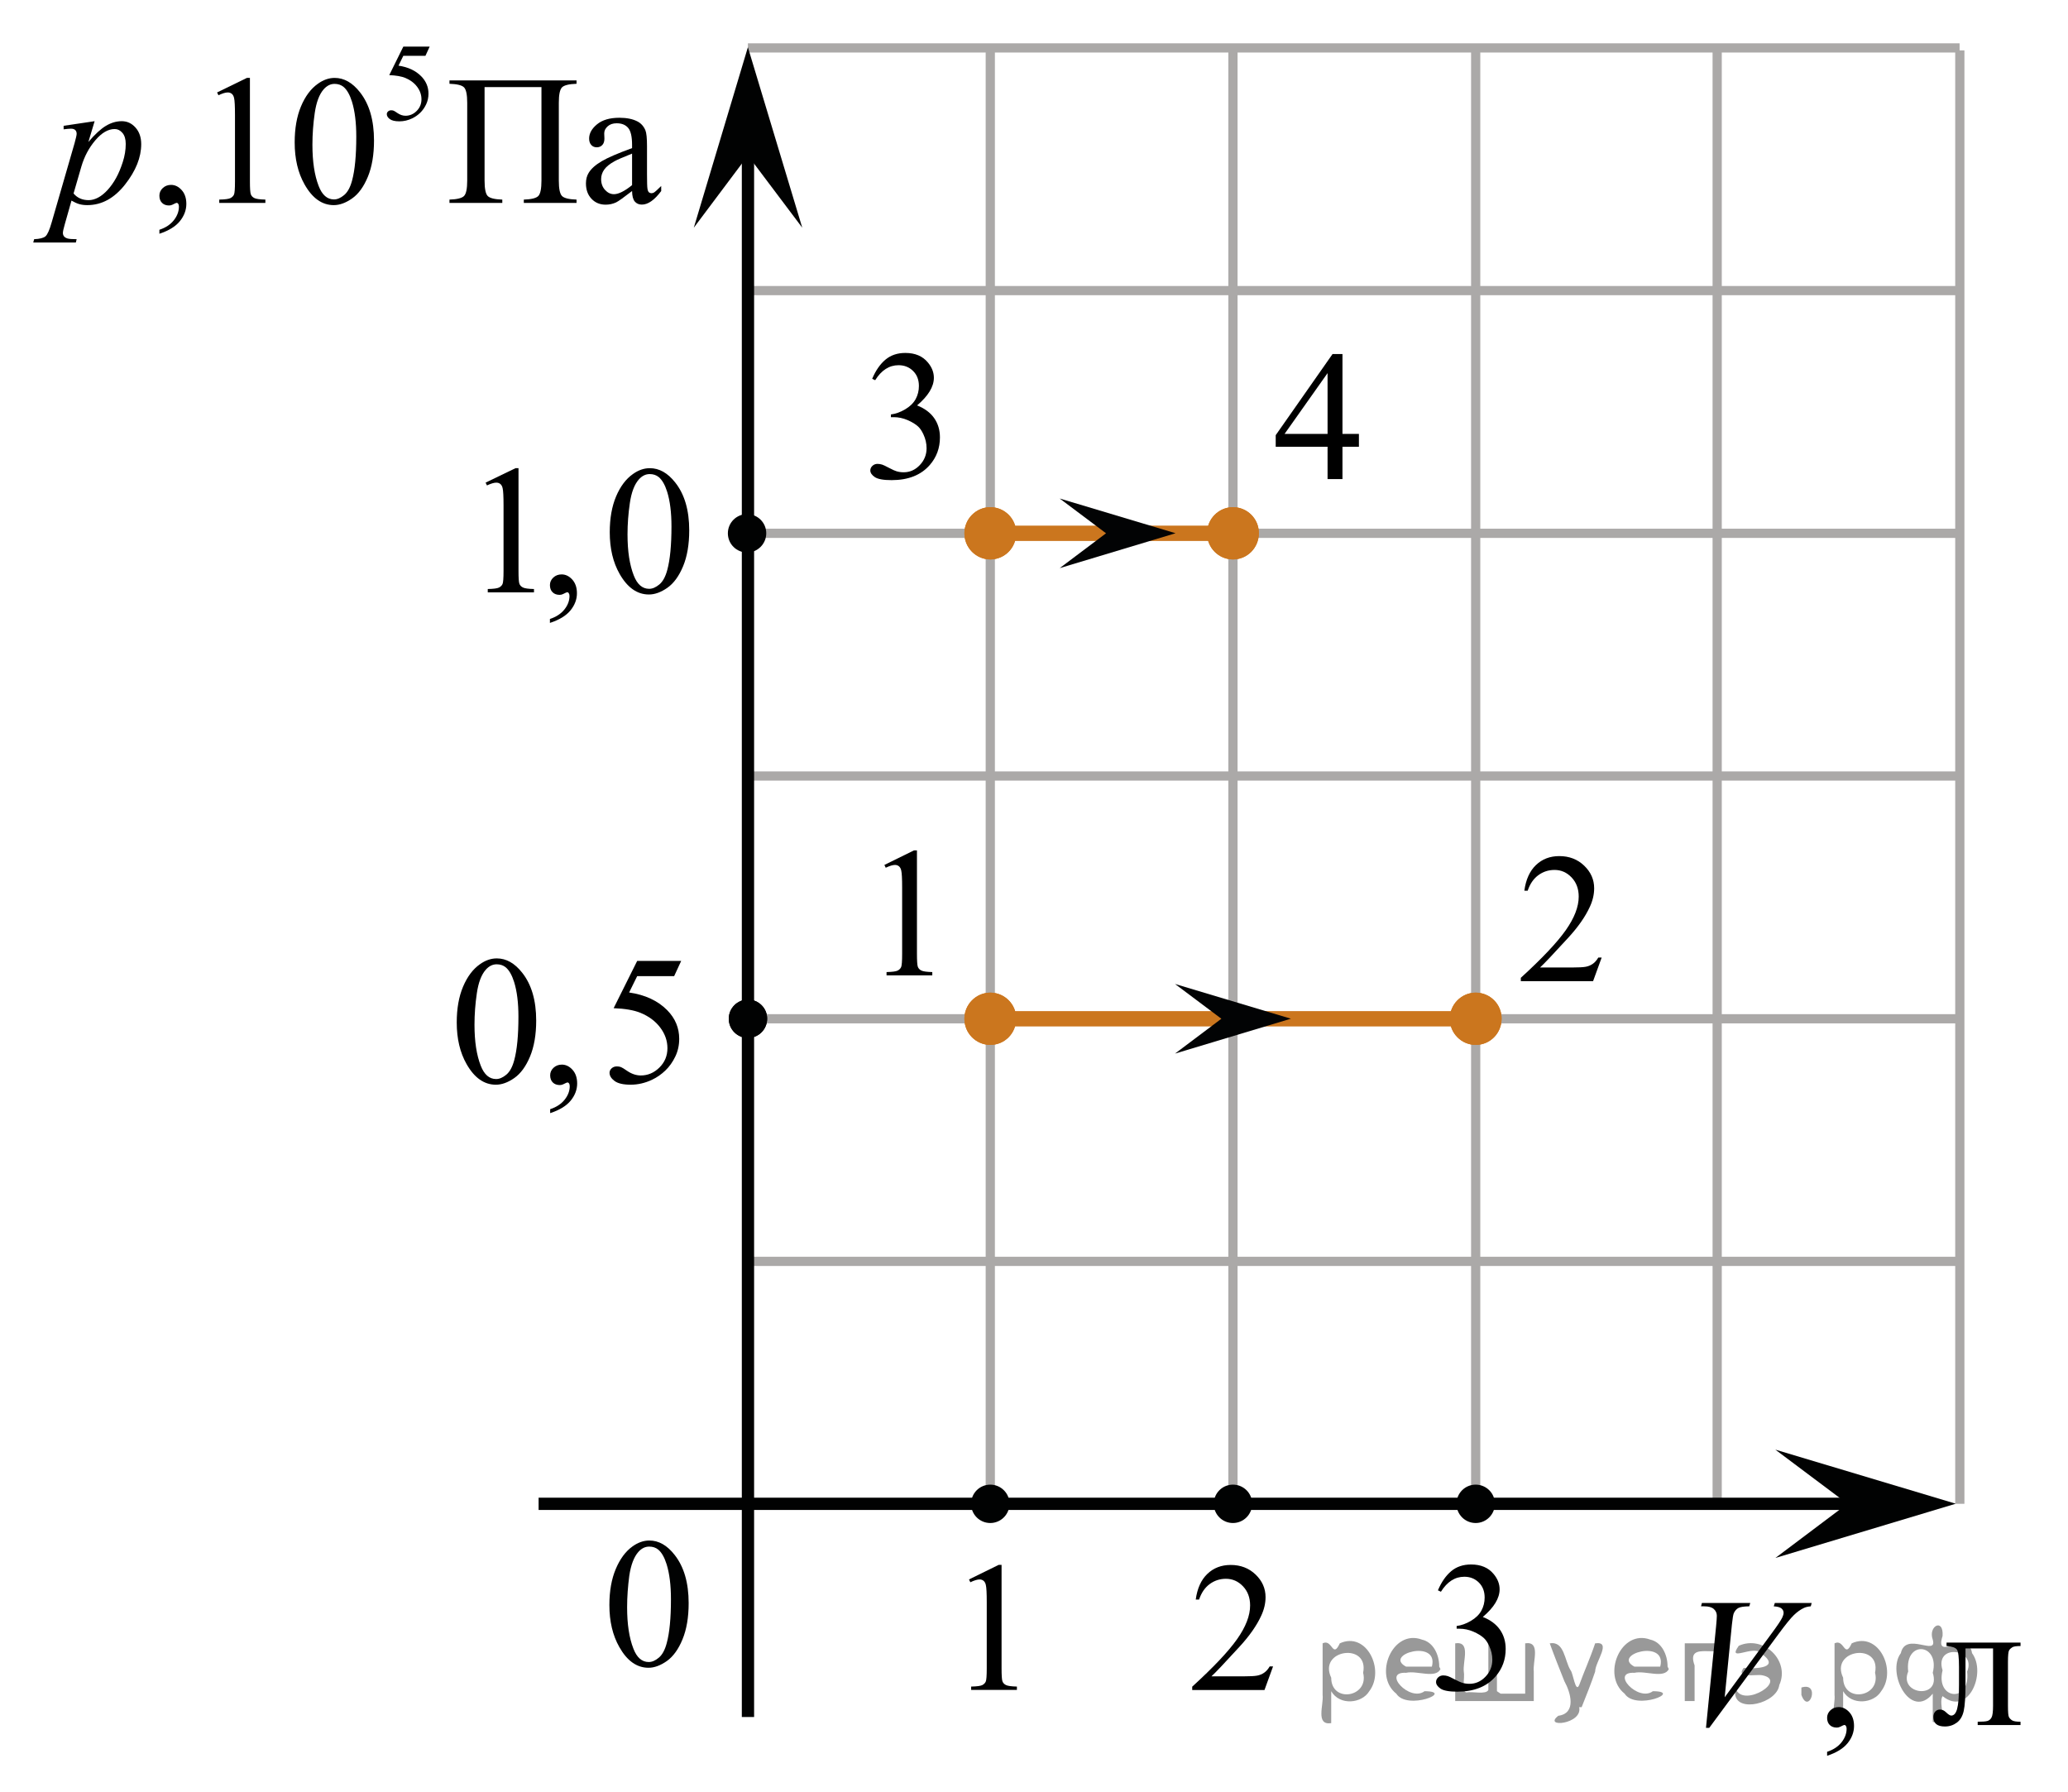 <?xml version="1.0" encoding="utf-8"?>
<!-- Generator: Adobe Illustrator 16.0.0, SVG Export Plug-In . SVG Version: 6.00 Build 0)  -->
<!DOCTYPE svg PUBLIC "-//W3C//DTD SVG 1.1//EN" "http://www.w3.org/Graphics/SVG/1.1/DTD/svg11.dtd">
<svg version="1.1" id="Слой_1" xmlns="http://www.w3.org/2000/svg" xmlns:xlink="http://www.w3.org/1999/xlink" x="0px" y="0px"
	 width="168.454px" height="145.969px" viewBox="1889.163 -331.84 168.454 145.969"
	 enable-background="new 1889.163 -331.84 168.454 145.969" xml:space="preserve">
<path fill="#5D5D5D" d="M904.075-171.838"/>
<line fill="none" stroke="#ABA9A8" stroke-width="0.75" stroke-miterlimit="10" x1="1950.416" y1="-308.172" x2="2048.757" y2="-308.172"/>
<line fill="none" stroke="#ABA9A8" stroke-width="0.75" stroke-miterlimit="10" x1="2009.369" y1="-209.678" x2="2009.369" y2="-327.69"/>
<line fill="none" stroke="#ABA9A8" stroke-width="0.75" stroke-miterlimit="10" x1="1950.349" y1="-268.638" x2="2048.805" y2="-268.638"/>
<line fill="none" stroke="#ABA9A8" stroke-width="0.75" stroke-miterlimit="10" x1="1950.349" y1="-248.867" x2="2048.805" y2="-248.867"/>
<line fill="none" stroke="#ABA9A8" stroke-width="0.75" stroke-miterlimit="10" x1="1950.349" y1="-229.108" x2="2048.805" y2="-229.108"/>
<line fill="none" stroke="#ABA9A8" stroke-width="0.75" stroke-miterlimit="10" x1="1969.829" y1="-209.678" x2="1969.829" y2="-327.746"/>
<line fill="none" stroke="#ABA9A8" stroke-width="0.75" stroke-miterlimit="10" x1="1989.596" y1="-209.678" x2="1989.596" y2="-327.741"/>
<line fill="none" stroke="#ABA9A8" stroke-width="0.75" stroke-miterlimit="10" x1="2029.04" y1="-209.63" x2="2029.04" y2="-327.695"/>
<line fill="none" stroke="#ABA9A8" stroke-width="0.75" stroke-miterlimit="10" x1="2048.805" y1="-209.364" x2="2048.805" y2="-327.736"/>
<path fill="none" stroke="#CB761E" stroke-width="1.25" stroke-linecap="round" stroke-linejoin="round" stroke-miterlimit="10" d="
	M2009.392-209.263"/>
<line fill="none" stroke="#010202" stroke-miterlimit="10" x1="1933.036" y1="-209.362" x2="2044.59" y2="-209.362"/>
<path fill="none" stroke="#ABA9A8" stroke-width="0.75" stroke-miterlimit="10" d="M1950.09-209.263"/>
<path fill="none" stroke="#ABA9A8" stroke-width="0.75" stroke-miterlimit="10" d="M1952.016-189.49"/>
<line fill="none" stroke="#ABA9A8" stroke-width="0.75" stroke-miterlimit="10" x1="1950.387" y1="-288.405" x2="2048.805" y2="-288.405"/>
<line fill="none" stroke="#010202" stroke-miterlimit="10" x1="1950.09" y1="-191.999" x2="1950.09" y2="-319.748"/>
<g>
	<g>
		<g>
			<g>
				<g>
					<g>
						<g>
							<g>
								<g>
									<g>
										<defs>
											<rect id="SVGID_1_" x="1935.99" y="-209.884" width="12.329" height="17.813"/>
										</defs>
										<clipPath id="SVGID_2_">
											<use xlink:href="#SVGID_1_"  overflow="visible"/>
										</clipPath>
										<g clip-path="url(#SVGID_2_)">
											<path fill="#010202" d="M1938.802-201.119c0-1.142,0.174-2.117,0.521-2.938c0.344-0.817,0.8-1.436,1.365-1.838
												c0.438-0.313,0.896-0.479,1.365-0.479c0.771,0,1.453,0.39,2.063,1.171c0.761,0.967,1.143,2.271,1.143,3.93
												c0,1.158-0.168,2.146-0.502,2.951c-0.332,0.811-0.76,1.396-1.271,1.762c-0.521,0.365-1.021,0.55-1.497,0.55
												c-0.952,0-1.744-0.563-2.377-1.687C1939.072-198.646,1938.802-199.785,1938.802-201.119z M1940.246-200.937
												c0,1.375,0.17,2.494,0.51,3.363c0.278,0.729,0.695,1.096,1.25,1.096c0.271,0,0.541-0.116,0.823-0.354
												c0.285-0.237,0.501-0.639,0.646-1.194c0.229-0.844,0.342-2.033,0.342-3.565c0-1.142-0.117-2.088-0.354-2.851
												c-0.179-0.563-0.403-0.965-0.688-1.196c-0.199-0.162-0.441-0.24-0.729-0.24c-0.334,0-0.632,0.146-0.892,0.444
												c-0.354,0.406-0.598,1.05-0.729,1.921C1940.31-202.646,1940.246-201.783,1940.246-200.937z"/>
										</g>
									</g>
								</g>
							</g>
						</g>
					</g>
				</g>
			</g>
		</g>
	</g>
</g>
<g>
	<g>
		<g>
			<defs>
				<rect id="SVGID_3_" x="1958.604" y="-266.084" width="9.52" height="16.438"/>
			</defs>
			<clipPath id="SVGID_4_">
				<use xlink:href="#SVGID_3_"  overflow="visible"/>
			</clipPath>
			<g clip-path="url(#SVGID_4_)">
				<path d="M1961.204-261.396l2.411-1.185h0.241v8.425c0,0.561,0.022,0.908,0.068,1.045c0.048,0.138,0.144,0.243,0.289,0.315
					c0.146,0.073,0.442,0.114,0.892,0.125v0.271h-3.726v-0.271c0.469-0.011,0.771-0.051,0.905-0.12
					c0.137-0.071,0.231-0.167,0.284-0.287c0.054-0.12,0.081-0.479,0.081-1.078v-5.386c0-0.728-0.023-1.192-0.073-1.398
					c-0.033-0.156-0.097-0.271-0.187-0.346c-0.09-0.073-0.198-0.11-0.325-0.11c-0.18,0-0.431,0.076-0.752,0.229L1961.204-261.396z"
					/>
			</g>
		</g>
	</g>
</g>
<polygon fill="#010202" points="2039.655,-209.369 2033.777,-213.775 2048.476,-209.371 2033.784,-204.954 "/>
<g>
	<defs>
		<polygon id="SVGID_5_" points="2010.199,-249.185 2022.529,-249.185 2022.529,-265.625 2010.199,-265.625 2010.199,-249.185 		"/>
	</defs>
	<clipPath id="SVGID_6_">
		<use xlink:href="#SVGID_5_"  overflow="visible"/>
	</clipPath>
	<g clip-path="url(#SVGID_6_)">
		<path d="M2019.63-253.851l-0.698,1.92h-5.887v-0.272c1.731-1.579,2.95-2.87,3.656-3.87c0.707-1.001,1.06-1.916,1.06-2.745
			c0-0.633-0.193-1.152-0.581-1.56s-0.851-0.611-1.391-0.611c-0.49,0-0.931,0.144-1.32,0.43c-0.391,0.287-0.679,0.708-0.865,1.262
			h-0.272c0.123-0.908,0.438-1.604,0.946-2.09s1.142-0.729,1.901-0.729c0.81,0,1.485,0.26,2.027,0.78s0.813,1.133,0.813,1.839
			c0,0.505-0.118,1.011-0.354,1.516c-0.363,0.795-0.951,1.636-1.766,2.524c-1.222,1.334-1.984,2.139-2.289,2.414h2.605
			c0.529,0,0.901-0.02,1.114-0.059c0.214-0.039,0.406-0.119,0.578-0.239s0.321-0.291,0.449-0.511H2019.63z"/>
	</g>
</g>
<g>
	<defs>
		<polygon id="SVGID_7_" points="1990.311,-290.055 2002.641,-290.055 2002.641,-306.495 1990.311,-306.495 1990.311,-290.055 		"/>
	</defs>
	<clipPath id="SVGID_8_">
		<use xlink:href="#SVGID_7_"  overflow="visible"/>
	</clipPath>
	<g clip-path="url(#SVGID_8_)">
		<path d="M1999.857-296.5v1.045h-1.34v2.634h-1.214v-2.634h-4.224v-0.942l4.629-6.608h0.809v6.505H1999.857z M1997.303-296.5
			v-4.952l-3.502,4.952H1997.303z"/>
	</g>
</g>
<g>
	<g>
		<g>
			<defs>
				<rect id="SVGID_9_" x="1957.014" y="-306.765" width="12.495" height="17.754"/>
			</defs>
			<clipPath id="SVGID_10_">
				<use xlink:href="#SVGID_9_"  overflow="visible"/>
			</clipPath>
			<g clip-path="url(#SVGID_10_)">
				<g enable-background="new    ">
				</g>
			</g>
		</g>
	</g>
	<g>
		<g>
			<defs>
				<rect id="SVGID_11_" x="1957.384" y="-306.601" width="12.329" height="17.81"/>
			</defs>
			<clipPath id="SVGID_12_">
				<use xlink:href="#SVGID_11_"  overflow="visible"/>
			</clipPath>
			<g clip-path="url(#SVGID_12_)">
				<g enable-background="new    ">
					<path d="M1960.209-300.99c0.284-0.673,0.644-1.191,1.078-1.557c0.434-0.365,0.975-0.548,1.622-0.548
						c0.8,0,1.413,0.26,1.839,0.779c0.324,0.388,0.486,0.803,0.486,1.244c0,0.726-0.456,1.477-1.369,2.251
						c0.613,0.241,1.077,0.584,1.391,1.03c0.314,0.446,0.472,0.972,0.472,1.575c0,0.863-0.274,1.611-0.824,2.244
						c-0.716,0.824-1.754,1.236-3.112,1.236c-0.672,0-1.13-0.084-1.373-0.25c-0.242-0.167-0.363-0.346-0.363-0.537
						c0-0.143,0.057-0.268,0.172-0.376c0.115-0.107,0.254-0.161,0.416-0.161c0.123,0,0.248,0.02,0.375,0.059
						c0.084,0.024,0.273,0.114,0.566,0.269c0.295,0.154,0.498,0.246,0.611,0.275c0.182,0.055,0.375,0.081,0.582,0.081
						c0.5,0,0.936-0.193,1.306-0.581s0.556-0.846,0.556-1.376c0-0.388-0.086-0.766-0.258-1.133c-0.127-0.275-0.268-0.483-0.42-0.626
						c-0.211-0.196-0.5-0.374-0.867-0.533c-0.369-0.159-0.744-0.239-1.127-0.239h-0.234v-0.221c0.387-0.049,0.775-0.188,1.166-0.42
						c0.39-0.23,0.673-0.508,0.85-0.831c0.177-0.324,0.265-0.68,0.265-1.067c0-0.505-0.158-0.913-0.475-1.225
						s-0.71-0.468-1.181-0.468c-0.761,0-1.396,0.407-1.906,1.222L1960.209-300.99z"/>
				</g>
			</g>
		</g>
	</g>
</g>
<g>
	<path fill="#010202" d="M1950.09-250.055c-0.655,0-1.188,0.529-1.188,1.188s0.532,1.188,1.188,1.188
		c0.652,0,1.188-0.531,1.188-1.188C1951.286-249.52,1950.75-250.055,1950.09-250.055L1950.09-250.055z"/>
	<path fill="none" stroke="#010202" stroke-width="0.75" stroke-linecap="round" stroke-linejoin="round" stroke-miterlimit="8" d="
		M1950.09-250.055c-0.655,0-1.188,0.529-1.188,1.188s0.532,1.188,1.188,1.188c0.652,0,1.188-0.531,1.188-1.188
		C1951.286-249.52,1950.75-250.055,1950.09-250.055L1950.09-250.055z"/>
</g>
<g>
	<path fill="#010202" d="M1989.596-210.55c-0.655,0-1.188,0.529-1.188,1.188s0.532,1.188,1.188,1.188
		c0.652,0,1.188-0.531,1.188-1.188C1990.792-210.015,1990.256-210.55,1989.596-210.55L1989.596-210.55z"/>
	<path fill="none" stroke="#010202" stroke-width="0.75" stroke-linecap="round" stroke-linejoin="round" stroke-miterlimit="8" d="
		M1989.596-210.55c-0.655,0-1.188,0.529-1.188,1.188s0.532,1.188,1.188,1.188c0.652,0,1.188-0.531,1.188-1.188
		C1990.792-210.015,1990.256-210.55,1989.596-210.55L1989.596-210.55z"/>
</g>
<g>
	<path fill="#CB761E" d="M1969.832-250.995c-1.166,0-2.113,0.962-2.113,2.127c0,1.175,0.947,2.13,2.113,2.13
		c1.17,0,2.106-0.955,2.106-2.13C1971.955-250.037,1971-250.995,1969.832-250.995L1969.832-250.995z"/>
	<path fill="#CB761E" d="M1969.832-250.995c-1.166,0-2.113,0.962-2.113,2.127c0,1.175,0.947,2.13,2.113,2.13
		c1.17,0,2.106-0.955,2.106-2.13C1971.955-250.037,1971-250.995,1969.832-250.995L1969.832-250.995z"/>
</g>
<line fill="none" stroke="#CB761E" stroke-width="1.25" stroke-linecap="round" stroke-linejoin="round" stroke-miterlimit="10" x1="1969.691" y1="-248.867" x2="2009.246" y2="-248.867"/>
<g>
	<path fill="#010202" d="M1950.09-250.055c-0.654,0-1.188,0.529-1.188,1.188c0,0.658,0.533,1.188,1.188,1.188
		c0.652,0,1.188-0.532,1.188-1.188C1951.285-249.52,1950.75-250.055,1950.09-250.055L1950.09-250.055z"/>
	<path fill="none" stroke="#010202" stroke-width="0.75" stroke-linecap="round" stroke-linejoin="round" stroke-miterlimit="8" d="
		M1950.09-250.055c-0.654,0-1.188,0.529-1.188,1.188c0,0.658,0.533,1.188,1.188,1.188c0.652,0,1.188-0.532,1.188-1.188
		C1951.285-249.52,1950.75-250.055,1950.09-250.055L1950.09-250.055z"/>
</g>
<path fill="none" d="M2070.295-309.811"/>
<g>
	<path fill="#010202" d="M1950.016-289.593c-0.654,0-1.188,0.529-1.188,1.188c0,0.658,0.533,1.188,1.188,1.188
		c0.652,0,1.188-0.532,1.188-1.188C1951.21-289.058,1950.675-289.593,1950.016-289.593L1950.016-289.593z"/>
	<path fill="none" stroke="#010202" stroke-width="0.75" stroke-linecap="round" stroke-linejoin="round" stroke-miterlimit="8" d="
		M1950.016-289.593c-0.654,0-1.188,0.529-1.188,1.188c0,0.658,0.533,1.188,1.188,1.188c0.652,0,1.188-0.532,1.188-1.188
		C1951.21-289.058,1950.675-289.593,1950.016-289.593L1950.016-289.593z"/>
</g>
<line fill="none" stroke="#ABA9A8" stroke-width="0.75" stroke-miterlimit="10" x1="1950.085" y1="-327.938" x2="2048.786" y2="-327.938"/>
<polygon fill="#010202" points="1950.088,-319.175 1945.678,-313.293 1950.085,-327.994 1954.512,-313.297 "/>
<g>
	<path fill="#CB761E" d="M2009.373-250.995c-1.166,0-2.113,0.962-2.113,2.127c0,1.175,0.947,2.13,2.113,2.13
		c1.17,0,2.106-0.955,2.106-2.13C2011.496-250.037,2010.541-250.995,2009.373-250.995L2009.373-250.995z"/>
	<path fill="#CB761E" d="M2009.373-250.995c-1.166,0-2.113,0.962-2.113,2.127c0,1.175,0.947,2.13,2.113,2.13
		c1.17,0,2.106-0.955,2.106-2.13C2011.496-250.037,2010.541-250.995,2009.373-250.995L2009.373-250.995z"/>
</g>
<g>
	<path fill="#CB761E" d="M1969.833-290.534c-1.166,0-2.113,0.962-2.113,2.127c0,1.175,0.947,2.13,2.113,2.13
		c1.17,0,2.106-0.955,2.106-2.13C1971.956-289.576,1971-290.534,1969.833-290.534L1969.833-290.534z"/>
	<path fill="#CB761E" d="M1969.833-290.534c-1.166,0-2.113,0.962-2.113,2.127c0,1.175,0.947,2.13,2.113,2.13
		c1.17,0,2.106-0.955,2.106-2.13C1971.956-289.576,1971-290.534,1969.833-290.534L1969.833-290.534z"/>
</g>
<g>
	<path fill="#CB761E" d="M1989.599-290.534c-1.166,0-2.113,0.962-2.113,2.127c0,1.175,0.947,2.13,2.113,2.13
		c1.17,0,2.106-0.955,2.106-2.13C1991.722-289.576,1990.767-290.534,1989.599-290.534L1989.599-290.534z"/>
	<path fill="#CB761E" d="M1989.599-290.534c-1.166,0-2.113,0.962-2.113,2.127c0,1.175,0.947,2.13,2.113,2.13
		c1.17,0,2.106-0.955,2.106-2.13C1991.722-289.576,1990.767-290.534,1989.599-290.534L1989.599-290.534z"/>
</g>
<line fill="none" stroke="#CB761E" stroke-width="1.25" stroke-linecap="round" stroke-linejoin="round" stroke-miterlimit="10" x1="1970.202" y1="-288.405" x2="1990.202" y2="-288.405"/>
<polygon fill="#020304" points="1979.258,-288.407 1975.482,-291.239 1984.921,-288.411 1975.484,-285.57 "/>
<polygon fill="#020304" points="1988.653,-248.869 1984.876,-251.701 1994.316,-248.873 1984.878,-246.032 "/>
<g>
	<defs>
		<rect id="SVGID_13_" x="1871.928" y="-297.589" width="38.47" height="35.51"/>
	</defs>
	<clipPath id="SVGID_14_">
		<use xlink:href="#SVGID_13_"  overflow="visible"/>
	</clipPath>
	<g clip-path="url(#SVGID_14_)">
	</g>
</g>
<g>
	<defs>
		<polygon id="SVGID_15_" points="1923.55,-238.232 1948.279,-238.232 1948.279,-257.274 1923.55,-257.274 1923.55,-238.232 		"/>
	</defs>
	<clipPath id="SVGID_16_">
		<use xlink:href="#SVGID_15_"  overflow="visible"/>
	</clipPath>
	<g clip-path="url(#SVGID_16_)">
		<path d="M1926.368-248.568c0-1.13,0.172-2.103,0.517-2.918s0.802-1.423,1.372-1.823c0.443-0.317,0.9-0.475,1.373-0.475
			c0.768,0,1.456,0.387,2.066,1.162c0.762,0.959,1.144,2.26,1.144,3.901c0,1.149-0.168,2.126-0.502,2.93
			c-0.335,0.804-0.762,1.387-1.28,1.75c-0.52,0.363-1.02,0.544-1.502,0.544c-0.954,0-1.748-0.558-2.383-1.673
			C1926.636-246.11,1926.368-247.243,1926.368-248.568z M1927.814-248.385c0,1.364,0.17,2.477,0.509,3.339
			c0.281,0.726,0.699,1.088,1.255,1.088c0.266,0,0.541-0.118,0.826-0.354s0.502-0.632,0.649-1.188
			c0.227-0.837,0.34-2.019,0.34-3.543c0-1.13-0.118-2.072-0.354-2.828c-0.177-0.56-0.406-0.957-0.687-1.191
			c-0.201-0.161-0.445-0.241-0.73-0.241c-0.334,0-0.632,0.148-0.893,0.445c-0.354,0.404-0.596,1.04-0.723,1.907
			C1927.878-250.083,1927.814-249.228,1927.814-248.385z"/>
		<path d="M1933.978-241.182v-0.321c0.507-0.166,0.899-0.423,1.177-0.771c0.278-0.348,0.417-0.717,0.417-1.107
			c0-0.092-0.021-0.17-0.066-0.233c-0.034-0.044-0.068-0.066-0.104-0.066c-0.054,0-0.172,0.049-0.354,0.146
			c-0.089,0.044-0.183,0.066-0.28,0.066c-0.241,0-0.434-0.071-0.576-0.212s-0.214-0.336-0.214-0.584
			c0-0.239,0.093-0.443,0.276-0.614c0.185-0.17,0.41-0.255,0.676-0.255c0.324,0,0.613,0.14,0.867,0.42
			c0.253,0.28,0.38,0.651,0.38,1.114c0,0.501-0.176,0.968-0.527,1.399C1935.297-241.77,1934.741-241.43,1933.978-241.182z"/>
		<path d="M1944.652-253.58l-0.575,1.242h-3.011l-0.656,1.33c1.303,0.19,2.336,0.669,3.099,1.439
			c0.654,0.663,0.981,1.442,0.981,2.338c0,0.521-0.107,1.003-0.321,1.447s-0.483,0.821-0.808,1.132
			c-0.325,0.312-0.687,0.563-1.085,0.752c-0.565,0.268-1.146,0.402-1.741,0.402c-0.601,0-1.037-0.101-1.31-0.303
			c-0.273-0.202-0.41-0.425-0.41-0.668c0-0.136,0.057-0.257,0.17-0.362c0.113-0.104,0.256-0.157,0.429-0.157
			c0.127,0,0.239,0.02,0.335,0.058c0.097,0.039,0.26,0.139,0.491,0.3c0.369,0.253,0.742,0.38,1.121,0.38
			c0.576,0,1.081-0.215,1.517-0.646s0.653-0.956,0.653-1.575c0-0.599-0.194-1.158-0.583-1.676c-0.389-0.519-0.925-0.919-1.608-1.202
			c-0.536-0.219-1.268-0.346-2.192-0.38l1.919-3.85H1944.652z"/>
	</g>
</g>
<g>
	<defs>
		<polygon id="SVGID_17_" points="1926.079,-278.157 1948.067,-278.157 1948.067,-297.2 1926.079,-297.2 1926.079,-278.157 		"/>
	</defs>
	<clipPath id="SVGID_18_">
		<use xlink:href="#SVGID_17_"  overflow="visible"/>
	</clipPath>
	<g clip-path="url(#SVGID_18_)">
		<path d="M1928.719-292.533l2.436-1.176h0.244v8.365c0,0.555,0.023,0.901,0.07,1.038c0.046,0.136,0.144,0.241,0.291,0.314
			s0.448,0.115,0.9,0.124v0.271h-3.765v-0.271c0.473-0.009,0.778-0.05,0.916-0.12c0.138-0.071,0.233-0.166,0.287-0.285
			c0.055-0.119,0.082-0.476,0.082-1.07v-5.348c0-0.721-0.025-1.184-0.074-1.388c-0.034-0.156-0.098-0.271-0.188-0.344
			c-0.091-0.073-0.2-0.109-0.328-0.109c-0.183,0-0.436,0.076-0.761,0.227L1928.719-292.533z"/>
		<path d="M1933.958-281.107v-0.321c0.507-0.166,0.899-0.423,1.178-0.771s0.417-0.717,0.417-1.107c0-0.092-0.022-0.17-0.066-0.233
			c-0.034-0.044-0.069-0.066-0.104-0.066c-0.054,0-0.172,0.049-0.354,0.146c-0.088,0.044-0.182,0.066-0.28,0.066
			c-0.241,0-0.433-0.071-0.575-0.212c-0.144-0.141-0.215-0.336-0.215-0.584c0-0.239,0.093-0.443,0.277-0.614
			s0.409-0.255,0.675-0.255c0.325,0,0.614,0.14,0.868,0.42c0.253,0.28,0.38,0.651,0.38,1.114c0,0.501-0.176,0.968-0.528,1.399
			C1935.278-281.695,1934.72-281.355,1933.958-281.107z"/>
		<path d="M1938.832-288.493c0-1.13,0.173-2.103,0.517-2.918c0.345-0.816,0.803-1.423,1.373-1.823
			c0.443-0.317,0.9-0.475,1.373-0.475c0.768,0,1.457,0.387,2.067,1.162c0.763,0.959,1.144,2.26,1.144,3.901
			c0,1.149-0.167,2.126-0.502,2.93s-0.762,1.387-1.28,1.75c-0.52,0.363-1.021,0.544-1.502,0.544c-0.955,0-1.75-0.558-2.385-1.673
			C1939.1-286.036,1938.832-287.168,1938.832-288.493z M1940.279-288.311c0,1.364,0.17,2.477,0.509,3.339
			c0.281,0.726,0.699,1.088,1.255,1.088c0.266,0,0.542-0.118,0.827-0.354s0.502-0.632,0.649-1.188
			c0.227-0.837,0.34-2.019,0.34-3.543c0-1.13-0.118-2.072-0.354-2.828c-0.178-0.56-0.406-0.957-0.687-1.191
			c-0.202-0.161-0.445-0.241-0.73-0.241c-0.335,0-0.633,0.148-0.894,0.445c-0.354,0.404-0.596,1.04-0.724,1.907
			C1940.342-290.008,1940.279-289.153,1940.279-288.311z"/>
	</g>
</g>
<g>
	<path fill="#010202" d="M1969.829-210.55c-0.655,0-1.188,0.529-1.188,1.188s0.532,1.188,1.188,1.188
		c0.652,0,1.188-0.531,1.188-1.188C1971.024-210.015,1970.489-210.55,1969.829-210.55L1969.829-210.55z"/>
	<path fill="none" stroke="#010202" stroke-width="0.75" stroke-linecap="round" stroke-linejoin="round" stroke-miterlimit="8" d="
		M1969.829-210.55c-0.655,0-1.188,0.529-1.188,1.188s0.532,1.188,1.188,1.188c0.652,0,1.188-0.531,1.188-1.188
		C1971.024-210.015,1970.489-210.55,1969.829-210.55L1969.829-210.55z"/>
</g>
<g>
	<path fill="#010202" d="M2009.368-210.55c-0.655,0-1.188,0.529-1.188,1.188s0.532,1.188,1.188,1.188
		c0.652,0,1.188-0.531,1.188-1.188C2010.563-210.015,2010.028-210.55,2009.368-210.55L2009.368-210.55z"/>
	<path fill="none" stroke="#010202" stroke-width="0.75" stroke-linecap="round" stroke-linejoin="round" stroke-miterlimit="8" d="
		M2009.368-210.55c-0.655,0-1.188,0.529-1.188,1.188s0.532,1.188,1.188,1.188c0.652,0,1.188-0.531,1.188-1.188
		C2010.563-210.015,2010.028-210.55,2009.368-210.55L2009.368-210.55z"/>
</g>
<g>
	<g>
		<defs>
			<rect id="SVGID_19_" x="1889.206" y="-331.84" width="57.538" height="23.345"/>
		</defs>
		<clipPath id="SVGID_20_">
			<use xlink:href="#SVGID_19_"  overflow="visible"/>
		</clipPath>
		<g clip-path="url(#SVGID_20_)">
		</g>
	</g>
	<g>
		<defs>
			<polygon id="SVGID_21_" points="1889.163,-308.454 1946.772,-308.454 1946.772,-331.745 1889.163,-331.745 1889.163,-308.454 			
				"/>
		</defs>
		<clipPath id="SVGID_22_">
			<use xlink:href="#SVGID_21_"  overflow="visible"/>
		</clipPath>
		<g clip-path="url(#SVGID_22_)">
			<path d="M1924.164-328.046l-0.345,0.75h-1.802l-0.393,0.803c0.78,0.115,1.398,0.405,1.854,0.869
				c0.392,0.4,0.588,0.871,0.588,1.412c0,0.314-0.064,0.605-0.192,0.873s-0.289,0.496-0.483,0.684
				c-0.194,0.188-0.411,0.339-0.649,0.454c-0.339,0.162-0.686,0.243-1.042,0.243c-0.359,0-0.621-0.061-0.784-0.183
				s-0.245-0.256-0.245-0.404c0-0.082,0.034-0.155,0.102-0.218c0.067-0.063,0.153-0.095,0.256-0.095
				c0.077,0,0.144,0.012,0.201,0.035c0.058,0.024,0.155,0.084,0.294,0.181c0.221,0.153,0.444,0.229,0.671,0.229
				c0.345,0,0.647-0.13,0.908-0.39c0.26-0.26,0.391-0.577,0.391-0.951c0-0.362-0.116-0.699-0.349-1.012
				c-0.233-0.313-0.554-0.555-0.963-0.726c-0.321-0.132-0.759-0.209-1.312-0.229l1.147-2.324H1924.164z"/>
		</g>
		<g clip-path="url(#SVGID_22_)">
			<path d="M1902.147-312.802v-0.324c0.506-0.167,0.897-0.426,1.175-0.776c0.277-0.351,0.416-0.723,0.416-1.115
				c0-0.093-0.021-0.172-0.066-0.235c-0.034-0.044-0.068-0.066-0.103-0.066c-0.055,0-0.172,0.049-0.354,0.147
				c-0.089,0.044-0.182,0.066-0.28,0.066c-0.24,0-0.433-0.071-0.574-0.213c-0.143-0.142-0.214-0.338-0.214-0.589
				c0-0.24,0.092-0.446,0.276-0.618c0.184-0.171,0.408-0.257,0.674-0.257c0.324,0,0.612,0.141,0.865,0.423
				c0.253,0.282,0.38,0.656,0.38,1.122c0,0.505-0.176,0.975-0.526,1.409C1903.464-313.394,1902.908-313.052,1902.147-312.802z"/>
			<path d="M1906.847-324.311l2.431-1.185h0.243v8.425c0,0.56,0.023,0.908,0.07,1.045c0.046,0.138,0.144,0.243,0.291,0.316
				c0.147,0.074,0.446,0.115,0.898,0.125v0.272h-3.757v-0.272c0.471-0.01,0.775-0.05,0.913-0.121s0.233-0.167,0.287-0.287
				c0.055-0.12,0.081-0.479,0.081-1.078v-5.386c0-0.726-0.024-1.192-0.073-1.398c-0.034-0.157-0.098-0.272-0.188-0.346
				c-0.091-0.073-0.2-0.11-0.327-0.11c-0.182,0-0.435,0.076-0.759,0.229L1906.847-324.311z"/>
			<path d="M1913.167-320.241c0-1.138,0.172-2.118,0.516-2.939s0.801-1.434,1.371-1.836c0.441-0.319,0.898-0.479,1.37-0.479
				c0.766,0,1.453,0.39,2.063,1.17c0.762,0.967,1.142,2.276,1.142,3.93c0,1.158-0.167,2.141-0.501,2.951
				c-0.334,0.809-0.76,1.397-1.278,1.762c-0.518,0.366-1.018,0.548-1.499,0.548c-0.953,0-1.746-0.562-2.379-1.685
				C1913.435-317.766,1913.167-318.907,1913.167-320.241z M1914.612-320.057c0,1.374,0.169,2.495,0.508,3.363
				c0.28,0.731,0.697,1.096,1.253,1.096c0.265,0,0.54-0.119,0.825-0.357c0.284-0.238,0.501-0.636,0.648-1.195
				c0.226-0.844,0.339-2.034,0.339-3.569c0-1.138-0.118-2.087-0.354-2.848c-0.177-0.564-0.405-0.964-0.686-1.199
				c-0.201-0.162-0.444-0.243-0.729-0.243c-0.334,0-0.631,0.149-0.892,0.449c-0.354,0.407-0.594,1.047-0.722,1.92
				C1914.675-321.767,1914.612-320.906,1914.612-320.057z"/>
		</g>
		<g clip-path="url(#SVGID_22_)">
			<path d="M1933.269-324.745h-4.634v7.616c0,0.657,0.085,1.074,0.254,1.251c0.17,0.176,0.566,0.274,1.19,0.294v0.272h-4.303v-0.272
				c0.619-0.02,1.015-0.118,1.187-0.294c0.172-0.177,0.258-0.594,0.258-1.251v-6.343c0-0.657-0.086-1.074-0.258-1.251
				c-0.172-0.176-0.567-0.274-1.187-0.294v-0.272h10.351v0.272c-0.618,0.02-1.014,0.118-1.186,0.294
				c-0.172,0.177-0.258,0.594-0.258,1.251v6.343c0,0.657,0.086,1.074,0.258,1.251c0.172,0.176,0.567,0.274,1.186,0.294v0.272h-4.295
				v-0.272c0.614-0.02,1.007-0.116,1.179-0.291c0.172-0.174,0.258-0.592,0.258-1.254V-324.745z"/>
			<path d="M1940.65-316.282c-0.692,0.535-1.127,0.844-1.304,0.927c-0.266,0.123-0.548,0.184-0.848,0.184
				c-0.467,0-0.851-0.159-1.152-0.478c-0.303-0.319-0.453-0.738-0.453-1.258c0-0.329,0.073-0.613,0.221-0.854
				c0.201-0.333,0.552-0.647,1.05-0.942s1.327-0.652,2.486-1.074v-0.265c0-0.672-0.106-1.133-0.32-1.383
				c-0.214-0.25-0.524-0.375-0.932-0.375c-0.31,0-0.556,0.083-0.737,0.25c-0.187,0.167-0.279,0.358-0.279,0.574l0.015,0.427
				c0,0.226-0.058,0.4-0.174,0.522c-0.115,0.123-0.266,0.184-0.453,0.184c-0.182,0-0.33-0.064-0.445-0.191s-0.173-0.302-0.173-0.522
				c0-0.422,0.216-0.81,0.648-1.163c0.432-0.353,1.038-0.53,1.819-0.53c0.6,0,1.09,0.101,1.474,0.302
				c0.289,0.152,0.503,0.39,0.641,0.714c0.089,0.211,0.133,0.643,0.133,1.295v2.289c0,0.643,0.012,1.036,0.037,1.181
				c0.024,0.145,0.064,0.242,0.121,0.291c0.057,0.049,0.122,0.073,0.195,0.073c0.078,0,0.147-0.017,0.206-0.051
				c0.104-0.063,0.303-0.243,0.597-0.537v0.412c-0.55,0.736-1.075,1.104-1.576,1.104c-0.241,0-0.433-0.083-0.575-0.25
				C1940.729-315.596,1940.655-315.88,1940.65-316.282z M1940.65-316.761v-2.568c-0.741,0.294-1.221,0.503-1.437,0.625
				c-0.388,0.216-0.665,0.441-0.832,0.677s-0.251,0.493-0.251,0.773c0,0.353,0.105,0.646,0.316,0.879
				c0.212,0.233,0.455,0.35,0.729,0.35C1939.549-316.025,1940.041-316.27,1940.65-316.761z"/>
		</g>
		<g clip-path="url(#SVGID_22_)">
			<path d="M1896.871-321.97l-0.508,1.692c0.535-0.628,1.013-1.067,1.433-1.317c0.42-0.25,0.849-0.375,1.286-0.375
				c0.437,0,0.81,0.173,1.119,0.519s0.465,0.796,0.465,1.35c0,1.08-0.44,2.177-1.319,3.293c-0.879,1.116-1.903,1.674-3.072,1.674
				c-0.245,0-0.463-0.027-0.651-0.081c-0.189-0.054-0.401-0.149-0.638-0.287l-0.538,1.898c-0.107,0.373-0.162,0.616-0.162,0.729
				c0,0.108,0.028,0.2,0.085,0.276s0.148,0.135,0.276,0.177c0.128,0.042,0.381,0.063,0.759,0.063l-0.066,0.272h-3.47l0.074-0.272
				c0.456-0.02,0.765-0.098,0.924-0.235c0.16-0.138,0.328-0.518,0.505-1.141l1.864-6.446c0.112-0.407,0.169-0.66,0.169-0.758
				c0-0.132-0.038-0.235-0.114-0.309c-0.076-0.074-0.192-0.111-0.35-0.111c-0.143,0-0.342,0.018-0.597,0.052v-0.287L1896.871-321.97
				z M1895.155-316.083c0.304,0.363,0.714,0.544,1.23,0.544c0.255,0,0.516-0.071,0.78-0.213c0.266-0.142,0.524-0.354,0.777-0.633
				c0.253-0.28,0.48-0.602,0.682-0.968c0.201-0.365,0.382-0.796,0.541-1.292c0.16-0.495,0.24-0.986,0.24-1.472
				c0-0.392-0.09-0.693-0.27-0.901c-0.179-0.208-0.389-0.313-0.63-0.313c-0.53,0-1.055,0.304-1.572,0.912
				c-0.519,0.608-0.898,1.32-1.139,2.134L1895.155-316.083z"/>
		</g>
	</g>
</g>
<g>
	<g>
		<g>
			<defs>
				<rect id="SVGID_23_" x="1965.497" y="-207.892" width="9.52" height="16.438"/>
			</defs>
			<clipPath id="SVGID_24_">
				<use xlink:href="#SVGID_23_"  overflow="visible"/>
			</clipPath>
			<g clip-path="url(#SVGID_24_)">
				<path d="M1968.096-203.203l2.411-1.185h0.241v8.425c0,0.561,0.022,0.908,0.068,1.045c0.048,0.138,0.144,0.243,0.289,0.315
					c0.146,0.073,0.442,0.114,0.892,0.125v0.271h-3.726v-0.271c0.469-0.011,0.771-0.051,0.905-0.12
					c0.137-0.071,0.231-0.167,0.284-0.287c0.054-0.12,0.081-0.479,0.081-1.078v-5.386c0-0.728-0.023-1.192-0.073-1.398
					c-0.033-0.156-0.097-0.271-0.187-0.346c-0.09-0.073-0.198-0.11-0.325-0.11c-0.18,0-0.431,0.076-0.752,0.229L1968.096-203.203z"
					/>
			</g>
		</g>
	</g>
</g>
<g>
	<defs>
		<polygon id="SVGID_25_" points="1983.431,-191.453 1995.761,-191.453 1995.761,-207.893 1983.431,-207.893 1983.431,-191.453 		
			"/>
	</defs>
	<clipPath id="SVGID_26_">
		<use xlink:href="#SVGID_25_"  overflow="visible"/>
	</clipPath>
	<g clip-path="url(#SVGID_26_)">
		<path d="M1992.863-196.119l-0.698,1.92h-5.887v-0.272c1.731-1.579,2.95-2.87,3.656-3.87c0.707-1.001,1.06-1.916,1.06-2.745
			c0-0.633-0.193-1.152-0.581-1.56s-0.851-0.611-1.391-0.611c-0.49,0-0.931,0.144-1.32,0.43c-0.391,0.287-0.679,0.708-0.865,1.262
			h-0.272c0.123-0.908,0.438-1.604,0.946-2.09s1.142-0.729,1.901-0.729c0.81,0,1.485,0.26,2.027,0.78s0.813,1.133,0.813,1.839
			c0,0.505-0.118,1.011-0.354,1.516c-0.363,0.795-0.951,1.636-1.766,2.524c-1.222,1.334-1.984,2.139-2.289,2.414h2.605
			c0.529,0,0.901-0.02,1.114-0.059c0.214-0.039,0.406-0.119,0.578-0.239s0.321-0.291,0.449-0.511H1992.863z"/>
	</g>
</g>
<g>
	<g>
		<g>
			<defs>
				<rect id="SVGID_27_" x="2003.098" y="-208.092" width="12.495" height="17.754"/>
			</defs>
			<clipPath id="SVGID_28_">
				<use xlink:href="#SVGID_27_"  overflow="visible"/>
			</clipPath>
			<g clip-path="url(#SVGID_28_)">
				<g enable-background="new    ">
				</g>
			</g>
		</g>
	</g>
	<g>
		<g>
			<defs>
				<rect id="SVGID_29_" x="2003.468" y="-207.928" width="12.329" height="17.81"/>
			</defs>
			<clipPath id="SVGID_30_">
				<use xlink:href="#SVGID_29_"  overflow="visible"/>
			</clipPath>
			<g clip-path="url(#SVGID_30_)">
				<g enable-background="new    ">
					<path d="M2006.293-202.317c0.284-0.673,0.644-1.191,1.078-1.557c0.434-0.365,0.975-0.548,1.622-0.548
						c0.8,0,1.413,0.26,1.839,0.779c0.324,0.388,0.486,0.803,0.486,1.244c0,0.726-0.456,1.477-1.369,2.251
						c0.613,0.241,1.077,0.584,1.391,1.03c0.314,0.446,0.472,0.972,0.472,1.575c0,0.863-0.274,1.611-0.824,2.244
						c-0.716,0.824-1.754,1.236-3.112,1.236c-0.672,0-1.13-0.084-1.373-0.25c-0.242-0.167-0.363-0.346-0.363-0.537
						c0-0.143,0.057-0.268,0.172-0.376c0.115-0.107,0.254-0.161,0.416-0.161c0.123,0,0.248,0.02,0.375,0.059
						c0.084,0.024,0.273,0.114,0.566,0.269c0.295,0.154,0.498,0.246,0.611,0.275c0.182,0.055,0.375,0.081,0.582,0.081
						c0.5,0,0.936-0.193,1.306-0.581s0.556-0.846,0.556-1.376c0-0.388-0.086-0.766-0.258-1.133c-0.127-0.275-0.268-0.483-0.42-0.626
						c-0.211-0.196-0.5-0.374-0.867-0.533c-0.369-0.159-0.744-0.239-1.127-0.239h-0.234v-0.221c0.387-0.049,0.775-0.188,1.166-0.42
						c0.39-0.23,0.673-0.508,0.85-0.831c0.177-0.324,0.265-0.68,0.265-1.067c0-0.505-0.158-0.913-0.475-1.225
						s-0.71-0.468-1.181-0.468c-0.761,0-1.396,0.407-1.906,1.222L2006.293-202.317z"/>
				</g>
			</g>
		</g>
	</g>
</g>
<g>
	<g>
		<defs>
			<rect id="SVGID_31_" x="2024.366" y="-205.011" width="32.881" height="19.07"/>
		</defs>
		<clipPath id="SVGID_32_">
			<use xlink:href="#SVGID_31_"  overflow="visible"/>
		</clipPath>
		<g clip-path="url(#SVGID_32_)">
		</g>
	</g>
	<g>
		<defs>
			<polygon id="SVGID_33_" points="2024.736,-185.872 2057.617,-185.872 2057.617,-204.983 2024.736,-204.983 2024.736,-185.872 			
				"/>
		</defs>
		<clipPath id="SVGID_34_">
			<use xlink:href="#SVGID_33_"  overflow="visible"/>
		</clipPath>
		<g clip-path="url(#SVGID_34_)">
			<path d="M2037.995-188.842v-0.323c0.505-0.167,0.896-0.424,1.174-0.773c0.276-0.35,0.415-0.72,0.415-1.111
				c0-0.093-0.021-0.171-0.065-0.235c-0.035-0.044-0.069-0.066-0.104-0.066c-0.054,0-0.172,0.049-0.354,0.146
				c-0.088,0.044-0.181,0.066-0.279,0.066c-0.24,0-0.432-0.071-0.574-0.212c-0.142-0.142-0.213-0.337-0.213-0.586
				c0-0.24,0.092-0.445,0.275-0.616c0.185-0.171,0.409-0.256,0.674-0.256c0.323,0,0.611,0.141,0.864,0.421
				c0.253,0.281,0.379,0.654,0.379,1.118c0,0.503-0.175,0.972-0.525,1.404C2039.31-189.432,2038.754-189.091,2037.995-188.842z"/>
		</g>
		<g clip-path="url(#SVGID_34_)">
			<path d="M2047.724-198.059h6.026v0.279c-0.334,0-0.556,0.033-0.666,0.099c-0.11,0.066-0.197,0.147-0.262,0.246
				c-0.063,0.098-0.096,0.416-0.096,0.953v3.563c0,0.518,0.027,0.827,0.081,0.927s0.139,0.188,0.254,0.264s0.345,0.113,0.688,0.113
				v0.271h-3.488v-0.271c0.378,0,0.639-0.019,0.784-0.059c0.145-0.039,0.258-0.133,0.342-0.282c0.083-0.149,0.125-0.47,0.125-0.964
				v-4.664h-2.244v2.83c0,1.071-0.048,1.822-0.144,2.255s-0.284,0.753-0.566,0.96s-0.604,0.312-0.968,0.312
				c-0.628,0-0.942-0.259-0.942-0.777c0-0.176,0.051-0.32,0.151-0.433c0.101-0.113,0.231-0.169,0.394-0.169
				c0.172,0,0.331,0.071,0.479,0.213c0.191,0.186,0.336,0.278,0.434,0.278c0.221,0,0.382-0.184,0.482-0.553s0.15-1.016,0.15-1.939
				v-1.481c0-0.763-0.055-1.227-0.165-1.394c-0.11-0.166-0.394-0.266-0.85-0.3V-198.059z"/>
		</g>
		<g clip-path="url(#SVGID_34_)">
			<path d="M2028.128-191.115l0.824-8.278c0.039-0.42,0.06-0.704,0.06-0.851c0-0.22-0.083-0.403-0.247-0.55s-0.423-0.22-0.776-0.22
				h-0.265l0.073-0.271h3.938l-0.081,0.271c-0.427,0.005-0.721,0.049-0.88,0.132s-0.285,0.225-0.379,0.425
				c-0.049,0.107-0.101,0.413-0.154,0.917l-0.589,5.932l3.893-5.294c0.422-0.572,0.687-0.97,0.795-1.195
				c0.073-0.151,0.11-0.284,0.11-0.396c0-0.132-0.057-0.247-0.169-0.345c-0.113-0.098-0.324-0.156-0.633-0.176l0.088-0.271h3.002
				l-0.073,0.271c-0.24,0.02-0.432,0.066-0.574,0.139c-0.27,0.127-0.538,0.32-0.806,0.579c-0.268,0.259-0.69,0.782-1.27,1.569
				l-5.621,7.611H2028.128z"/>
		</g>
	</g>
</g>
<g style="stroke:none;fill:#000;fill-opacity:0.4" > <path d="m 1997.6,-194.0 c 0,0.8 0,1.6 0,2.5 -1.3,0.2 -0.6,-1.5 -0.7,-2.3 0,-1.4 0,-2.8 0,-4.2 0.8,-0.4 0.8,1.3 1.4,0.0 2.2,-1.0 3.7,2.2 2.4,3.9 -0.6,1.0 -2.4,1.2 -3.1,0.0 z m 2.6,-1.6 c 0.5,-2.5 -3.7,-1.9 -2.6,0.4 0.0,2.1 3.1,1.6 2.6,-0.4 z" /> <path d="m 2006.5,-195.9 c -0.4,0.8 -1.9,0.1 -2.8,0.3 -2.0,-0.1 0.3,2.4 1.5,1.5 2.5,0.0 -1.4,1.6 -2.3,0.2 -1.9,-1.5 -0.3,-5.3 2.1,-4.4 0.9,0.2 1.4,1.2 1.4,2.2 z m -0.7,-0.2 c 0.6,-2.3 -4.0,-1.0 -2.1,0.0 0.7,0 1.4,-0.0 2.1,-0.0 z" /> <path d="m 2011.4,-193.9 c 0.6,0 1.3,0 2.0,0 0,-1.3 0,-2.7 0,-4.1 1.3,-0.2 0.6,1.5 0.7,2.3 0,0.8 0,1.6 0,2.4 -2.1,0 -4.2,0 -6.4,0 0,-1.5 0,-3.1 0,-4.7 1.3,-0.2 0.6,1.5 0.7,2.3 0.1,0.5 -0.2,1.6 0.2,1.7 0.5,-0.1 1.6,0.2 1.8,-0.2 0,-1.3 0,-2.6 0,-3.9 1.3,-0.2 0.6,1.5 0.7,2.3 0,0.5 0,1.1 0,1.7 z" /> <path d="m 2017.8,-192.8 c 0.3,1.4 -3.0,1.7 -1.7,0.7 1.5,-0.2 1.0,-1.9 0.5,-2.8 -0.4,-1.0 -0.8,-2.0 -1.2,-3.1 1.2,-0.2 1.2,1.4 1.7,2.2 0.2,0.2 0.4,1.9 0.7,1.2 0.4,-1.1 0.9,-2.2 1.3,-3.4 1.4,-0.2 0.0,1.5 -0.0,2.3 -0.3,0.9 -0.7,1.9 -1.1,2.9 z" /> <path d="m 2025.1,-195.9 c -0.4,0.8 -1.9,0.1 -2.8,0.3 -2.0,-0.1 0.3,2.4 1.5,1.5 2.5,0.0 -1.4,1.6 -2.3,0.2 -1.9,-1.5 -0.3,-5.3 2.1,-4.4 0.9,0.2 1.4,1.2 1.4,2.2 z m -0.7,-0.2 c 0.6,-2.3 -4.0,-1.0 -2.1,0.0 0.7,0 1.4,-0.0 2.1,-0.0 z" /> <path d="m 2026.4,-193.3 c 0,-1.5 0,-3.1 0,-4.7 1.1,0 2.2,0 3.3,0 0.0,1.5 -3.3,-0.4 -2.5,1.8 0,0.9 0,1.9 0,2.9 -0.2,0 -0.5,0 -0.7,0 z" /> <path d="m 2030.6,-194.2 c 0.7,1.4 4.2,-0.8 2.1,-1.2 -0.5,-0.1 -2.2,0.3 -1.5,-0.6 1.0,0.1 3.1,0.0 1.4,-1.2 -0.6,-0.7 -2.8,0.8 -1.8,-0.6 2.0,-0.9 4.2,1.2 3.3,3.2 -0.2,1.5 -3.5,2.3 -3.6,0.7 l 0,-0.1 0,-0.0 0,0 z" /> <path d="m 2035.9,-194.4 c 1.6,-0.5 0.6,2.3 -0.0,0.6 -0.0,-0.2 0.0,-0.4 0.0,-0.6 z" /> <path d="m 2039.3,-194.0 c 0,0.8 0,1.6 0,2.5 -1.3,0.2 -0.6,-1.5 -0.7,-2.3 0,-1.4 0,-2.8 0,-4.2 0.8,-0.4 0.8,1.3 1.4,0.0 2.2,-1.0 3.7,2.2 2.4,3.9 -0.6,1.0 -2.4,1.2 -3.1,0.0 z m 2.6,-1.6 c 0.5,-2.5 -3.7,-1.9 -2.6,0.4 0.0,2.1 3.1,1.6 2.6,-0.4 z" /> <path d="m 2044.6,-195.7 c -0.8,1.9 2.7,2.3 2.0,0.1 0.6,-2.4 -2.3,-2.7 -2.0,-0.1 z m 2.0,4.2 c 0,-0.8 0,-1.6 0,-2.4 -1.8,2.2 -3.8,-1.7 -2.6,-3.3 0.4,-1.8 3.0,0.3 2.6,-1.1 -0.4,-1.1 0.9,-1.8 0.8,-0.3 -0.7,2.2 2.1,-0.6 2.4,1.4 1.2,1.6 -0.3,5.2 -2.4,3.5 -0.4,0.6 0.6,2.5 -0.8,2.1 z m 2.8,-4.2 c 0.8,-1.9 -2.7,-2.3 -2.0,-0.1 -0.6,2.4 2.3,2.7 2.0,0.1 z" /> </g></svg>

<!--File created and owned by https://sdamgia.ru. Copying is prohibited. All rights reserved.-->
